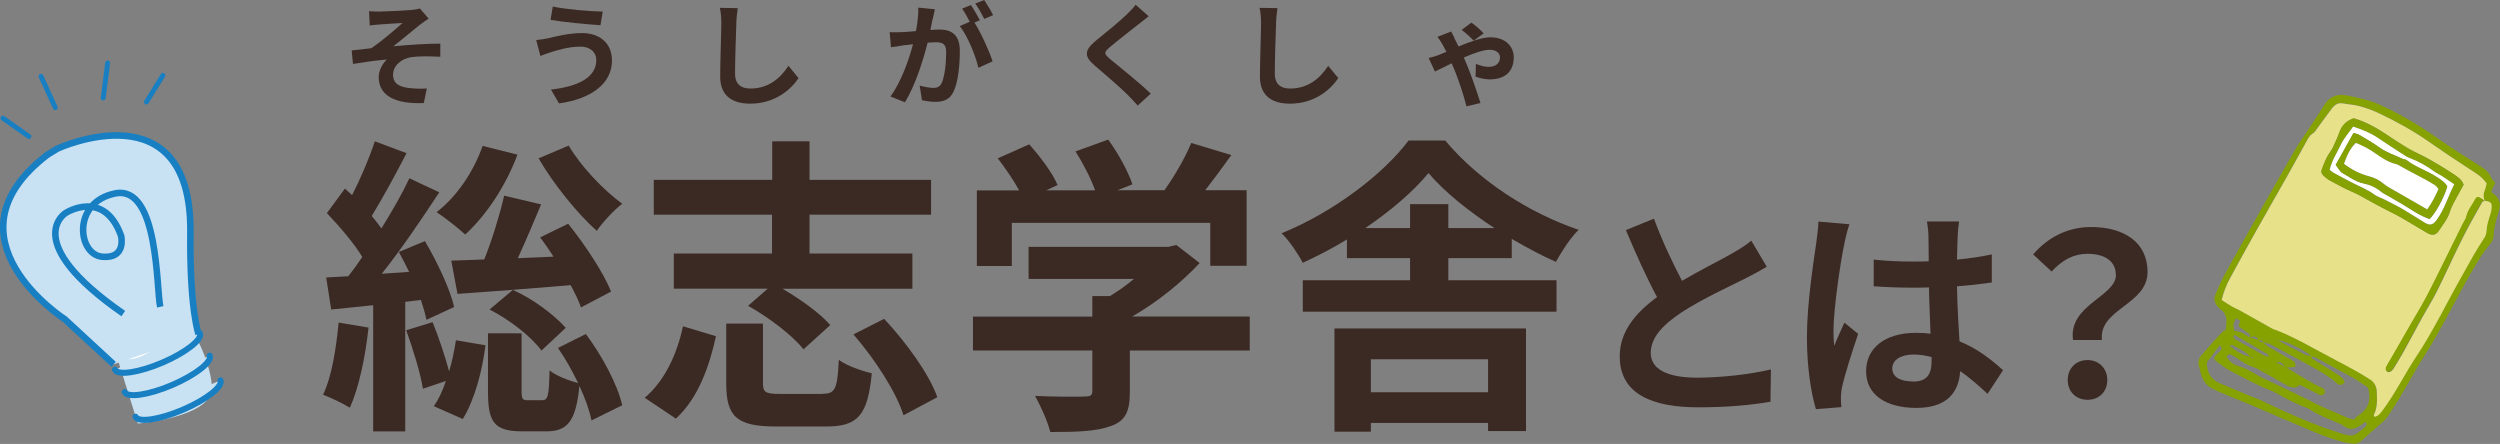 <?xml version="1.0" encoding="UTF-8"?>
<svg id="_レイヤー_2" data-name="レイヤー 2" xmlns="http://www.w3.org/2000/svg" xmlns:xlink="http://www.w3.org/1999/xlink" viewBox="0 0 289.4 51.39">
  <rect x="0" y="0" width="289.4" height="51.39" fill="#808080" stroke="none"/>
  <defs>
    <style>
      .cls-1 {
        fill: #3b2923;
      }

      .cls-2, .cls-3 {
        fill: #fff;
      }

      .cls-2, .cls-4, .cls-5 {
        fill-rule: evenodd;
      }

      .cls-6, .cls-7, .cls-8, .cls-9, .cls-10, .cls-11, .cls-12, .cls-13, .cls-14, .cls-15 {
        fill: #c8e2f4;
      }

      .cls-7 {
        stroke: url(#_色あせた空-2);
      }

      .cls-7, .cls-12 {
        stroke-miterlimit: 10;
        stroke-width: .76px;
      }

      .cls-8 {
        stroke: url(#_色あせた空-6);
      }

      .cls-8, .cls-9, .cls-10, .cls-11 {
        stroke-width: .57px;
      }

      .cls-8, .cls-9, .cls-10, .cls-11, .cls-13, .cls-14, .cls-15 {
        stroke-linecap: round;
        stroke-linejoin: round;
      }

      .cls-9 {
        stroke: url(#_色あせた空-9);
      }

      .cls-10 {
        stroke: url(#_色あせた空-8);
      }

      .cls-11 {
        stroke: url(#_色あせた空-7);
      }

      .cls-12 {
        stroke: url(#_色あせた空);
      }

      .cls-4 {
        fill: #e7e289;
      }

      .cls-13 {
        stroke: url(#_色あせた空-3);
      }

      .cls-13, .cls-14, .cls-15 {
        stroke-width: .7px;
      }

      .cls-14 {
        stroke: url(#_色あせた空-4);
      }

      .cls-15 {
        stroke: url(#_色あせた空-5);
      }

      .cls-5 {
        fill: #86a200;
      }
    </style>
    <linearGradient id="_色あせた空" data-name="色あせた空" x1="0" y1="28.88" x2="23.38" y2="28.88" gradientUnits="userSpaceOnUse">
      <stop offset="0" stop-color="#187fc3"/>
      <stop offset="1" stop-color="#187fc3"/>
    </linearGradient>
    <linearGradient id="_色あせた空-2" data-name="色あせた空" x1="6.02" y1="29.28" x2="18.92" y2="29.28" xlink:href="#_色あせた空"/>
    <linearGradient id="_色あせた空-3" data-name="色あせた空" x1="12.97" y1="40.87" x2="23.52" y2="40.87" xlink:href="#_色あせた空"/>
    <linearGradient id="_色あせた空-4" data-name="色あせた空" x1="14.1" y1="43.46" x2="24.65" y2="43.46" xlink:href="#_色あせた空"/>
    <linearGradient id="_色あせた空-5" data-name="色あせた空" x1="15.34" y1="46.31" x2="25.9" y2="46.31" xlink:href="#_色あせた空"/>
    <linearGradient id="_色あせた空-6" data-name="色あせた空" x1="4.47" y1="10.65" x2="6.68" y2="10.65" xlink:href="#_色あせた空"/>
    <linearGradient id="_色あせた空-7" data-name="色あせた空" x1=".06" y1="14.74" x2="3.64" y2="14.74" xlink:href="#_色あせた空"/>
    <linearGradient id="_色あせた空-8" data-name="色あせた空" x1="11.66" y1="9.32" x2="12.75" y2="9.32" xlink:href="#_色あせた空"/>
    <linearGradient id="_色あせた空-9" data-name="色あせた空" x1="16.66" y1="10.26" x2="19.15" y2="10.26" xlink:href="#_色あせた空"/>
  </defs>
  <g id="_レイヤー_1-2" data-name="レイヤー 1">
    <g>
      <g>
        <path class="cls-6" d="M13.33,40.67l2.63,8.36s8.85-.74,8.58-4.29c-.27-3.56-2.72-7.26-2.72-7.26l-8.24-.07"/>
        <path class="cls-3" d="M18.91,18.77c-3.19-3.79-9.36-2.95-13.14.23S.44,27.6,3.63,31.38c.26.31,1.22,1.53,1.51,1.79,0,0,5.55,5.49,8.04,7.76,3.2,2.91,8.61-4.86,8.65-3.46.13,4.5-.4-8.04-.5-8.37l-.3-3.95c.14-2.22-.56-4.55-2.1-6.38Z"/>
        <path class="cls-12" d="M13.15,42.17l-5.64-5.21s-14.62-9.41-2.01-19.05l1.16-.71s15.56-7.19,15.38,9.72c-.1,9.04.98,11.87.98,11.87"/>
        <path class="cls-7" d="M18.55,35.52c-.46-2.03-.17-14.12-5.2-13.13-5.03.99-4.38,7.06-1.53,7.33s2.2-2.42,2.2-2.42c-1.98-5.5-6.41-2.65-6.41-2.65,0,0-5.4,3.27,6.66,11.65"/>
        <path class="cls-13" d="M23.14,38.58c.31.71-1.64,2.24-4.35,3.4s-5.17,1.52-5.48.81"/>
        <path class="cls-14" d="M24.27,41.17c.31.71-1.64,2.24-4.35,3.4s-5.17,1.52-5.48.81"/>
        <path class="cls-15" d="M25.52,44.03c.31.71-1.64,2.24-4.35,3.4-2.71,1.16-5.17,1.52-5.48.81"/>
        <line class="cls-8" x1="4.75" y1="8.84" x2="6.4" y2="12.46"/>
        <line class="cls-11" x1=".34" y1="13.68" x2="3.35" y2="15.8"/>
        <line class="cls-10" x1="12.46" y1="7.29" x2="11.95" y2="11.34"/>
        <line class="cls-9" x1="18.86" y1="8.72" x2="16.95" y2="11.81"/>
      </g>
      <g>
        <path class="cls-1" d="M43.95,1.34c.55,0,2.98-.12,3.76-.19.41-.05.71-.1.89-.17l1.02,1.18c-.27.18-.75.49-1.02.71-.91.73-2.18,1.8-3.06,2.49,1.73-.17,3.86-.31,5.43-.31v1.52c-1.24-.06-2.52-.08-3.31.04-1.18.15-2.16.99-2.16,2.05s.8,1.42,1.94,1.54c.72.08,1.48.08,1.97.04l-.35,1.69c-3.3.14-5.22-.85-5.22-3,0-.79.45-1.58.94-2.04-1.19.1-2.63.3-3.92.51l-.15-1.56c.68-.06,1.58-.18,2.27-.26,1.15-.75,2.82-2.21,3.62-2.92-.53.04-2.11.12-2.64.17-.32.03-.75.06-1.16.12l-.08-1.65c.41.03.79.04,1.22.04Z"/>
        <path class="cls-1" d="M67.16,5.4c-1.42,0-2.69.44-3.35.63-.37.1-.88.31-1.25.45l-.49-1.84c.44-.04.99-.13,1.42-.22.94-.22,2.38-.59,3.89-.59,2.04,0,3.46,1.16,3.46,3.18,0,2.76-2.55,4.47-6.13,4.96l-.93-1.6c3.19-.36,5.25-1.42,5.25-3.43,0-.85-.67-1.55-1.88-1.55ZM69.77,1.34l-.26,1.58c-1.51-.1-4.3-.36-5.78-.62l.26-1.54c1.49.32,4.42.57,5.78.58Z"/>
        <path class="cls-1" d="M85.24,2.65c-.05,1.39-.15,4.28-.15,5.87,0,1.3.77,1.73,1.78,1.73,2.12,0,3.48-1.22,4.4-2.63l1.17,1.42c-.82,1.24-2.65,2.96-5.59,2.96-2.11,0-3.48-.93-3.48-3.13,0-1.73.13-5.11.13-6.22,0-.61-.05-1.22-.17-1.74l2.07.03c-.08.54-.14,1.2-.17,1.71Z"/>
        <path class="cls-1" d="M107.97,2.14c-.08.39-.18.86-.27,1.33.44-.03.81-.05,1.08-.05,1.36,0,2.33.61,2.33,2.46,0,1.52-.18,3.61-.73,4.73-.42.9-1.13,1.18-2.11,1.18-.49,0-1.11-.09-1.54-.18l-.27-1.7c.49.14,1.24.27,1.57.27.44,0,.76-.13.97-.55.35-.73.53-2.29.53-3.57,0-1.03-.45-1.17-1.25-1.17-.21,0-.53.03-.9.05-.49,1.96-1.44,5.01-2.63,6.9l-1.67-.67c1.25-1.69,2.14-4.29,2.61-6.05-.46.05-.88.1-1.11.13-.37.06-1.04.15-1.44.22l-.15-1.75c.48.04.9.01,1.38,0,.4-.01,1-.05,1.66-.12.18-.97.3-1.91.27-2.72l1.92.19c-.08.33-.17.75-.23,1.07ZM113.43,2.34l-.63.27c.77,1.2,1.74,3.35,2.1,4.49l-1.64.75c-.33-1.43-1.25-3.7-2.16-4.83l1.16-.5c-.26-.49-.58-1.11-.88-1.52l1.02-.42c.32.48.79,1.29,1.03,1.76ZM114.96,1.75l-1.02.44c-.27-.53-.68-1.29-1.04-1.78l1.03-.41c.33.49.81,1.3,1.03,1.75Z"/>
        <path class="cls-1" d="M131.85,2.76c-.84.67-2.54,1.98-3.4,2.72-.68.59-.67.73.03,1.34.97.81,3.41,2.74,4.73,4.02l-1.51,1.38c-.36-.4-.73-.81-1.12-1.2-.79-.81-2.68-2.42-3.85-3.43-1.29-1.09-1.18-1.78.1-2.86,1.02-.82,2.78-2.25,3.64-3.09.37-.37.79-.79.99-1.09l1.51,1.33c-.4.31-.82.64-1.12.89Z"/>
        <path class="cls-1" d="M147.72,2.65c-.05,1.39-.15,4.28-.15,5.87,0,1.3.77,1.73,1.78,1.73,2.12,0,3.48-1.22,4.4-2.63l1.17,1.42c-.82,1.24-2.65,2.96-5.59,2.96-2.11,0-3.48-.93-3.48-3.13,0-1.73.13-5.11.13-6.22,0-.61-.05-1.22-.17-1.74l2.07.03c-.08.54-.14,1.2-.17,1.71Z"/>
        <path class="cls-1" d="M168.35,4.4c.14.26.31.61.49.98,1.35-.55,2.7-1.06,3.67-1.06,1.87,0,2.72,1.16,2.72,2.29,0,1.58-.88,2.58-2.81,2.58-.55,0-1.24-.18-1.61-.32l.04-1.48c.46.21,1.03.35,1.46.35.89,0,1.33-.45,1.33-1.12,0-.42-.39-.86-1.19-.86-.73,0-1.88.41-3,.9.12.27.23.53.32.75.49,1.13,1.25,3.36,1.61,4.51l-1.62.39c-.31-1.29-.93-3.08-1.4-4.26-.1-.23-.21-.48-.32-.72-.85.41-1.58.8-1.93.95l-.73-1.56c.49-.12.97-.27,1.15-.35.3-.12.59-.24.91-.37-.17-.32-.32-.62-.45-.84-.14-.25-.37-.62-.6-.89l1.6-.62c.13.23.3.57.39.76ZM169.2,3.46l1.13-.84c.37.24,1.11.89,1.42,1.24l-1.15.84c-.39-.4-.94-.9-1.4-1.24Z"/>
      </g>
      <g>
        <path class="cls-1" d="M42.66,37.91c-.36,3.42-1.12,6.98-2.16,9.29-.72-.47-2.27-1.19-3.1-1.51,1.01-2.09,1.51-5.33,1.8-8.35l3.46.58ZM46.91,34.93v15.01h-3.71v-14.61l-4.86.5-.58-3.71,2.56-.14c.54-.68,1.08-1.44,1.62-2.23-.97-1.62-2.66-3.56-4.1-5.08l2.09-2.84c.29.25.54.5.83.76,1.01-1.98,2.02-4.36,2.63-6.23l3.67,1.37c-1.26,2.45-2.77,5.22-4.03,7.27.4.47.79.97,1.12,1.44,1.26-2.02,2.41-4.03,3.24-5.8l3.46,1.62c-1.98,3.02-4.39,6.59-6.66,9.43l3.17-.22c-.4-.83-.79-1.58-1.19-2.3l3.02-1.26c1.44,2.45,2.92,5.58,3.38,7.63l-3.2,1.48c-.14-.68-.36-1.44-.65-2.3l-1.8.22ZM50.08,37.3c.72,1.76,1.44,3.96,1.91,5.69.36-1.19.61-2.45.79-3.6l3.42.58c-.36,2.92-1.26,6.33-2.63,8.53l-3.35-1.48c.54-.76,1.01-1.76,1.4-2.92l-2.66.9c-.29-1.8-1.15-4.61-1.94-6.77l3.06-.94ZM59.9,17.9c-1.33,3.6-3.64,7.06-6.05,9.25-.76-.72-2.38-1.98-3.31-2.59,2.34-1.8,4.28-4.68,5.33-7.67l4.03,1.01ZM67.25,35.57c-.25-.72-.68-1.62-1.19-2.56-4.68.4-9.5.76-13.1,1.01l-.72-3.85c1.12-.04,2.41-.07,3.82-.14.9-2.27,1.8-5.18,2.3-7.38l4.28,1.01c-.86,2.05-1.8,4.28-2.7,6.23l4.14-.18c-.5-.79-1.04-1.55-1.55-2.23l3.24-1.58c1.91,2.38,4.07,5.62,4.97,7.85l-3.49,1.84ZM67.82,38.67c1.91,2.56,3.67,5.87,4.21,8.24l-3.56,1.76c-.22-1.12-.72-2.56-1.4-4-.4,4.18-1.44,5.26-3.82,5.26h-2.84c-3.28,0-3.92-1.15-3.92-4.64v-6.7h3.89v6.66c0,.97.11,1.08.72,1.08h1.66c.65,0,.79-.4.86-3.46.68.61,2.23,1.19,3.31,1.48-.68-1.4-1.48-2.84-2.34-4.07l3.24-1.62ZM59.37,33.56c2.34,1.04,4.82,2.92,6.12,4.39l-2.81,2.63c-1.22-1.66-3.74-3.6-6.01-4.75l2.7-2.27ZM65.84,16.86c1.4,2.41,4.03,5.15,6.19,6.73-.97.72-2.27,2.16-2.95,3.13-2.27-2.02-5.08-5.51-6.73-8.39l3.49-1.48Z"/>
        <path class="cls-1" d="M74.63,46.05c2.27-1.91,3.74-5,4.43-8.28l3.82,1.15c-.79,3.6-2.09,7.2-4.64,9.54l-3.6-2.41ZM89.39,24.85h-13.71v-4.03h13.71v-4.46h4.32v4.46h14.07v4.03h-14.07v4.5h11.91v4.07h-15.05c2.09,1.22,4.36,2.84,5.54,4.21l-3.1,2.81c-1.22-1.58-4.03-3.71-6.41-5.04l2.27-1.98h-10.87v-4.07h11.37v-4.5ZM95.26,45.58c1.4,0,1.69-.54,1.84-3.92.86.65,2.7,1.3,3.82,1.55-.47,4.93-1.66,6.16-5.29,6.16h-5.8c-4.61,0-5.76-1.19-5.76-5v-6.91h4.25v6.88c0,1.08.29,1.26,1.98,1.26h4.97ZM102.35,36.91c2.52,2.7,5.18,6.33,6.16,9.07l-3.92,2.09c-.83-2.66-3.31-6.51-5.8-9.36l3.56-1.8Z"/>
        <path class="cls-1" d="M144.65,40.58h-13.86v4.79c0,2.23-.47,3.35-2.23,3.96-1.69.61-3.92.68-6.98.68-.29-1.22-1.12-3.02-1.76-4.18,2.3.11,4.97.11,5.69.07.76,0,.94-.14.94-.65v-4.68h-13.82v-3.92h13.82v-2.38h2.05c.94-.58,1.91-1.26,2.77-1.98h-12.2v-3.71h16.16l.94-.22,2.7,2.09c-2.05,2.2-4.86,4.5-7.81,6.19h13.61v3.92ZM117.11,30.79h-4.03v-8.75h4.9c-.65-1.19-1.62-2.59-2.48-3.71l3.64-1.62c1.26,1.4,2.7,3.31,3.28,4.71l-1.3.61h5.65c-.5-1.4-1.4-3.13-2.27-4.5l3.78-1.37c1.15,1.55,2.34,3.74,2.81,5.18l-1.73.68h5.44c1.19-1.69,2.41-3.78,3.1-5.47l4.64,1.4c-.97,1.37-2.05,2.81-3.02,4.07h4.79v8.75h-4.21v-4.97h-22.97v4.97Z"/>
        <path class="cls-1" d="M167.65,32.44h12.53v3.64h-29.37v-3.64h12.42v-2.56h-7.31v-2.16c-1.66,1.01-3.38,1.91-5.11,2.7-.5-.97-1.58-2.59-2.45-3.42,6.05-2.45,11.84-6.91,14.69-10.73h4.25c3.96,4.72,9.79,8.42,15.44,10.33-1.01,1.01-1.94,2.48-2.63,3.71-1.66-.72-3.38-1.66-5.11-2.66v2.23h-7.34v2.56ZM154.48,38.02h22.17v11.88h-4.39v-.94h-13.57v1.01h-4.21v-11.95ZM163.23,26.4v-2.77h4.43v2.77h5.33c-3.02-1.98-5.8-4.21-7.63-6.37-1.73,2.12-4.36,4.36-7.31,6.37h5.18ZM158.69,41.59v3.82h13.57v-3.82h-13.57Z"/>
        <path class="cls-1" d="M194.69,32.52c2.13-1.25,4.39-2.37,5.62-3.07.99-.57,1.74-1.01,2.42-1.59l1.79,3.02c-.78.47-1.61.91-2.57,1.4-1.61.81-4.89,2.31-7.25,3.85-2.16,1.43-3.61,2.91-3.61,4.73s1.79,2.86,5.41,2.86c2.68,0,6.19-.39,8.5-.96l-.05,3.74c-2.21.39-4.97.65-8.35.65-5.17,0-9.1-1.43-9.1-5.9,0-2.86,1.82-5.02,4.32-6.86-1.2-2.21-2.44-4.99-3.61-7.75l3.25-1.33c.99,2.7,2.21,5.2,3.25,7.2Z"/>
        <path class="cls-1" d="M213.49,28.28c-.39,1.74-1.25,7.46-1.25,10.06,0,.52.03,1.17.1,1.69.34-.91.78-1.79,1.17-2.68l1.59,1.3c-.73,2.13-1.56,4.78-1.87,6.19-.08.36-.13.94-.13,1.22,0,.26.03.7.05,1.07l-2.94.23c-.55-1.82-1.04-4.78-1.04-8.32,0-3.93.78-8.84,1.07-10.84.1-.73.23-1.72.26-2.55l3.59.31c-.21.52-.52,1.85-.6,2.31ZM226.62,27.37c-.03.57-.05,1.53-.08,2.68,1.43-.13,2.78-.34,4.03-.6v3.25c-1.25.18-2.6.34-4.03.44.05,2.52.18,4.6.29,6.37,2.16.88,3.8,2.21,5.04,3.35l-1.79,2.73c-1.09-1.01-2.13-1.92-3.17-2.63-.16,2.5-1.56,4.26-5.07,4.26s-5.82-1.51-5.82-4.24,2.24-4.45,5.77-4.45c.6,0,1.17.03,1.69.1-.05-1.61-.16-3.51-.18-5.36-.62.03-1.25.03-1.85.03-1.53,0-3.02-.05-4.55-.16v-3.09c1.48.16,2.99.23,4.55.23.6,0,1.22,0,1.82-.03,0-1.27-.03-2.34-.03-2.89,0-.39-.08-1.2-.18-1.72h3.72c-.08.49-.13,1.12-.16,1.69ZM221.47,44.17c1.59,0,2.13-.83,2.13-2.37v-.47c-.68-.18-1.38-.29-2.08-.29-1.48,0-2.47.62-2.47,1.61,0,1.07,1.04,1.51,2.42,1.51Z"/>
        <path class="cls-1" d="M244.93,31.82c0-1.56-1.25-2.44-3.28-2.44-1.61,0-2.89.7-4.16,2.05l-2.13-1.98c1.64-1.92,3.93-3.17,6.71-3.17,3.77,0,6.53,1.74,6.53,5.2,0,3.82-5.67,4.26-5.28,7.88h-3.35c-.55-4.08,4.97-5.02,4.97-7.54ZM239.36,43.99c0-1.38.99-2.31,2.29-2.31s2.29.94,2.29,2.31-.96,2.29-2.29,2.29-2.29-.94-2.29-2.29Z"/>
      </g>
      <path class="cls-5" d="M257.63,38.26c.04-.31.08-.55.09-.79.05-.67-.08-1.27-.69-1.68-.13-.09-.24-.21-.34-.34-.32-.4-.46-.84-.24-1.33.34-.76.65-1.55,1.05-2.28,1.27-2.31,2.56-4.61,3.86-6.91,1.42-2.51,2.83-5.01,4.27-7.5.54-.93,1.17-1.81,1.76-2.71.52-.8,1.08-1.58,1.56-2.41.59-1.02,1.43-1.48,2.59-1.28,1.42.25,2.83.57,4.14,1.18,2.25,1.05,4.39,2.31,6.41,3.74,1.6,1.13,3.26,2.16,4.91,3.22.57.37,1.14.73,1.39,1.43.07.2.3.35.47.54-.16.34-.31.66-.45.94.04.12.05.23.1.26.88.55,1.06,1.3.72,2.26-.3.87-.54,1.76-.57,2.69-.01.37-.18.68-.42.97-1.1,1.33-1.92,2.84-2.77,4.34-1.57,2.78-2.96,5.66-4.68,8.36-.32.51-.64,1.01-.94,1.53-.71,1.21-1.39,2.43-2.11,3.63-.47.79-.98,1.55-1.5,2.31-.13.19-.33.34-.51.49-.77.69-1.56,1.36-2.32,2.05-.32.29-.66.45-1.08.39-.31-.04-.63-.08-.94-.16-2.11-.51-4.06-1.45-6.05-2.28-2.06-.86-4.1-1.78-6.17-2.62-1-.4-2-.79-2.96-1.26-.73-.36-1.19-.92-1.4-1.69-.1-.35-.18-.7-.28-1.04-.12-.42,0-.82.26-1.13.8-.94,1.64-1.85,2.47-2.77.07-.08.21-.11.37-.19ZM261.45,39.4c.14.17.3.29.54.19.16.16.29.36.48.47.95.56,1.91,1.1,2.87,1.65.3.17.47.38.33.78-.39.02-.74.04-1.09.06-.26-.37-.49-.76-1.08-.62.37.19.74.39,1.11.58,1.44.84,2.82,1.79,4.35,2.46.03.02.08.05.09.08.04.15.12.32.07.43-.05.12-.22.24-.35.26-.14.02-.31-.05-.45-.12-.67-.34-1.34-.69-2.07-1.07-.46.45-1,.37-1.57.04-1.07-.62-2.15-1.21-3.23-1.82-.17-.1-.35-.2-.54-.25-.75-.2-1.35-.67-1.99-1.08-.2-.13-.4-.27-.61-.37-.26-.12-.47-.05-.53.27.33.59.89.93,1.51,1.09.56.15,1.03.43,1.51.71.38.22.76.44,1.16.63,1.94.94,3.91,1.81,5.81,2.81,1.27.67,2.62,1.15,3.91,1.76.24.11.52.16.8.24.2-.19.35-.39.55-.51,1.17-.74,1.47-1.79,1.1-3.19-.52-.34-1.09-.78-1.71-1.13-1.29-.72-2.6-1.39-3.9-2.1-.31-.17-.6-.41-.98-.39-.11-.11-.19-.25-.32-.33-.93-.59-1.91-1.08-2.94-1.45-.21-.07-.46-.02-.68-.04.01-.04.04-.1.03-.11-.08-.05-.16-.09-.24-.13.05.05.1.09.15.14.03.03.06.05.09.08.11.04.23.08.33.14.95.49,1.88,1,2.84,1.48.24.12.52.14.79.2-.04.31.23.38.42.5.88.54,1.77,1.07,2.63,1.63.7.46.91.86.61,1.06-.5.34-.83-.17-1.12-.4-.82-.64-1.72-1.15-2.62-1.64-1.53-.83-3.06-1.68-4.6-2.49-.27-.15-.59-.2-.9-.29-.1-.3-.33-.23-.55-.18-.25-.52-.45-.59-1.06-.35.02-.12.04-.24.06-.37-.44-.31-.89-.63-1.33-.94.06-.24.11-.42.18-.66-.17-.09-.33-.18-.5-.27-.31.74-.32.74-.18,1.45.28.06.61.09.89.21.31.14.59.37.88.55.18.05.37.1.55.15.18.06.36.12.54.18ZM260.52,41.3c.07.06.14.12.21.18.02-.03.04-.06.06-.09-.06-.04-.12-.08-.19-.1-.02,0-.07.03-.1.05-.53-.73-1.39-.97-2.11-1.43-.03-.02-.12.07-.26.15.73.59,1.47,1.07,2.38,1.25ZM287.62,23.23h0c-.15-.38-.2-.75-.03-1.15.12-.29.17-.6.25-.87-.55-.81-1.31-1.23-2.05-1.71-1.54-.99-3.07-2.02-4.57-3.07-1.84-1.29-3.79-2.37-5.82-3.33-.72-.34-1.47-.62-2.24-.83-.65-.18-1.33-.22-2-.33-.55-.1-.93.19-1.23.58-.6.79-1.18,1.61-1.77,2.41-.12.16-.22.35-.38.44-.41.24-.61.63-.82,1.01-.72,1.29-1.43,2.59-2.15,3.88-1.18,2.09-2.38,4.17-3.55,6.26-1.06,1.88-2.1,3.77-3.13,5.67-.41.77-.73,1.58-.97,2.51.41.26.81.52,1.21.76.24.14.51.23.75.37,1.33.74,2.65,1.48,3.97,2.22.1.06.23.07.34.12,1.38.53,2.7,1.2,3.99,1.91,1.61.88,3.25,1.72,4.86,2.6.7.38,1.39.79,2.06,1.22.49.32.76.8.78,1.41.03.92.1,1.84-.35,2.7-.02.05.04.14.06.21.43-.06.66-.35.91-.68,1.5-1.98,2.58-4.23,3.95-6.3,1.97-2.96,3.51-6.19,5.26-9.28.85-1.49,1.64-3.01,2.61-4.44.15-.22.25-.51.26-.78.03-.69.23-1.33.45-1.98.1-.3.15-.62.15-.94,0-.39-.23-.54-.82-.62ZM255.47,41.92c-.02,1.18.44,1.99,1.48,2.44,1.21.52,2.42,1.02,3.64,1.53.29.12.61.2.89.34,3.06,1.47,6.14,2.87,9.38,3.89,1.47.46,1.63.45,2.78-.58.06-.05.12-.1.18-.16.16-.16.21-.33.01-.54-.19.13-.39.26-.59.4-.65.46-1.29.61-1.96.04-.12-.1-.28-.16-.42-.22-1.19-.54-2.45-.96-3.55-1.71-.23-.15-.52-.21-.77-.32-.47-.21-.95-.41-1.41-.64-.86-.43-1.67-.97-2.56-1.31-1.45-.56-2.8-1.34-4.17-2.04-.5-.25-.95-.58-1.41-.9-.88-.62-.88-.63-.06-1.44.06-.06.12-.12.15-.18.09-.17.18-.35-.14-.52-.47.62-.95,1.25-1.47,1.93ZM262.54,41.3c.03-.07.06-.15.09-.22-1.33-.78-2.65-1.55-3.98-2.33-.2.25-.07.43.16.56,1.07.6,2.14,1.2,3.22,1.8.16.09.34.13.51.19Z"/>
      <path class="cls-4" d="M287.62,23.23c.59.07.82.22.82.62,0,.31-.05.64-.15.94-.21.65-.42,1.29-.45,1.98-.01.26-.11.56-.26.78-.97,1.42-1.76,2.94-2.61,4.44-1.75,3.09-3.29,6.32-5.26,9.28-1.37,2.07-2.45,4.32-3.95,6.3-.25.34-.48.62-.91.68-.02-.07-.08-.17-.06-.21.45-.86.38-1.78.35-2.7-.02-.62-.29-1.09-.78-1.41-.67-.44-1.36-.84-2.06-1.22-1.62-.88-3.25-1.72-4.86-2.6-1.3-.71-2.61-1.38-3.99-1.91-.11-.04-.24-.06-.34-.12-1.33-.74-2.65-1.48-3.97-2.22-.24-.13-.51-.23-.75-.37-.41-.24-.8-.5-1.21-.76.23-.93.55-1.75.97-2.51,1.03-1.9,2.07-3.79,3.13-5.67,1.17-2.09,2.37-4.17,3.55-6.26.73-1.29,1.43-2.59,2.15-3.88.21-.38.41-.77.82-1.01.16-.09.26-.29.38-.44.59-.8,1.17-1.62,1.77-2.41.3-.39.68-.68,1.23-.58.67.12,1.35.15,2,.33.76.21,1.52.49,2.24.83,2.03.96,3.98,2.04,5.82,3.33,1.5,1.05,3.03,2.08,4.57,3.07.74.48,1.5.9,2.05,1.71-.07.26-.12.58-.25.87-.17.4-.12.78.03,1.16-.1-.07-.19-.14-.29-.21-.48-.31-.62-.31-.85.13-.33.62-.81,1.17-.97,1.89-.07.3-.28.57-.42.86-.58,1.18-1.16,2.37-1.75,3.55-.8,1.61-1.58,3.23-2.42,4.82-.59,1.13-1.27,2.22-1.9,3.33-.7,1.21-1.39,2.43-2.09,3.64-.24.42-.5.82-.72,1.25-.06.11-.04.33.04.43.14.18.36.15.54.02.12-.09.23-.23.31-.36.35-.58.71-1.16,1.04-1.75.76-1.37,1.49-2.74,2.24-4.11.56-1.01,1.18-2,1.7-3.03,1.03-2.07,1.98-4.19,3.02-6.26.7-1.39,1.48-2.74,2.24-4.1.04-.07.19-.07.29-.1ZM272.47,13.7c-.88.28-1.38.85-1.67,1.65-.13.38-.29.74-.46,1.11-.17.36-.32.75-.55,1.06-.42.55-.66,1.18-.91,1.81-.24.58-.2.75.25,1.14.18.16.37.31.58.42.85.45,1.68.93,2.56,1.3.63.26,1.21.61,1.8.93.66.37,1.33.73,2,1.08.63.33,1.29.63,1.91.99,1,.57,1.98,1.19,2.98,1.77.56.33,1.02.27,1.35-.23.48-.73,1.05-1.41,1.31-2.27.09-.3.22-.6.37-.88.38-.73.79-1.45,1.2-2.2-.2-.59-.73-.92-1.21-1.25-.93-.62-1.89-1.19-2.86-1.74-.76-.43-1.58-.75-2.33-1.2-.96-.57-1.89-1.2-2.82-1.81-1.1-.72-2.26-1.33-3.49-1.68Z"/>
      <path class="cls-5" d="M272.47,13.7c1.22.35,2.38.95,3.49,1.68.93.61,1.86,1.25,2.82,1.81.75.44,1.57.77,2.33,1.2.97.55,1.93,1.12,2.86,1.74.49.32,1.02.65,1.21,1.25-.41.75-.81,1.47-1.2,2.2-.15.28-.28.58-.37.88-.26.86-.83,1.55-1.31,2.27-.33.5-.79.56-1.35.23-1-.58-1.98-1.2-2.98-1.77-.62-.36-1.28-.65-1.91-.99-.67-.35-1.34-.71-2-1.08-.59-.33-1.17-.67-1.8-.93-.88-.36-1.72-.85-2.56-1.3-.21-.11-.4-.26-.58-.42-.46-.4-.49-.57-.25-1.14.26-.63.5-1.25.91-1.81.24-.31.39-.7.55-1.06.17-.36.33-.73.46-1.11.28-.8.78-1.37,1.67-1.65ZM272.41,14.66c-.49.7-1.06,1.32-1.41,2.06-.45.96-1.07,1.86-1.31,2.94.15.13.26.25.4.32.77.42,1.54.83,2.32,1.23.82.42,1.67.74,2.42,1.3.37.28.85.42,1.28.63.67.34,1.36.68,2.01,1.06.86.5,1.7,1.05,2.55,1.57.62.37.96.29,1.41-.33.9-1.24,1.31-2.7,2.02-4.1-.53-.36-.98-.67-1.45-.97-.27-.17-.58-.29-.83-.48-.87-.65-1.8-1.17-2.81-1.56-.19-.07-.37-.15-.54-.26-1.11-.71-2.21-1.43-3.31-2.16-.84-.56-1.76-.91-2.75-1.24Z"/>
      <path class="cls-5" d="M287.62,23.23c-.1.03-.26.04-.29.1-.76,1.36-1.55,2.71-2.24,4.1-1.04,2.07-1.98,4.18-3.02,6.26-.52,1.04-1.14,2.02-1.7,3.03-.75,1.37-1.49,2.74-2.24,4.11-.33.59-.68,1.17-1.04,1.75-.08.13-.19.27-.31.36-.17.13-.4.16-.54-.02-.08-.1-.1-.31-.04-.43.22-.43.48-.83.72-1.25.7-1.21,1.39-2.43,2.09-3.64.64-1.11,1.31-2.2,1.9-3.33.84-1.59,1.62-3.21,2.42-4.82.59-1.18,1.16-2.37,1.75-3.55.14-.29.36-.56.42-.86.16-.72.64-1.26.97-1.89.23-.44.37-.44.85-.13.1.07.2.14.29.21,0,0,0,0,0,0Z"/>
      <path class="cls-2" d="M272.41,14.66c.99.33,1.91.68,2.75,1.24,1.09.73,2.2,1.45,3.31,2.16.17.11.35.19.54.26,1.01.39,1.94.91,2.81,1.56.25.19.56.31.83.48.47.3.92.62,1.45.97-.71,1.4-1.12,2.86-2.02,4.1-.45.62-.79.7-1.41.33-.85-.52-1.69-1.06-2.55-1.57-.65-.38-1.34-.71-2.01-1.06-.42-.22-.9-.35-1.28-.63-.75-.56-1.6-.88-2.42-1.3-.78-.4-1.55-.81-2.32-1.23-.13-.07-.24-.2-.4-.32.24-1.08.86-1.98,1.31-2.94.35-.74.92-1.36,1.41-2.06ZM270.38,19.08c.3.37.48.78.8.96.8.44,1.52,1.02,2.46,1.2.75.15,1.43.47,2.03.97.18.15.4.25.61.37.89.52,1.8,1.02,2.67,1.58.73.48,1.48.91,2.3,1.2.72-.73,1.61-2.35,2.05-3.75-.25-.51-.74-.8-1.2-1.1-1.13-.75-2.45-1.14-3.53-1.98-.12-.09-.31-.07-.45-.14-.9-.42-1.85-.72-2.67-1.31-.74-.53-1.53-.99-2.32-1.45-.19-.12-.43-.15-.68-.23-.68,1.21-1.34,2.39-2.06,3.69Z"/>
      <path class="cls-5" d="M270.38,19.08c.72-1.29,1.38-2.47,2.06-3.69.25.08.49.12.68.23.78.47,1.58.92,2.32,1.45.82.6,1.78.89,2.67,1.31.14.07.34.05.45.14,1.08.84,2.41,1.24,3.53,1.98.46.3.95.6,1.2,1.1-.44,1.4-1.33,3.02-2.05,3.75-.82-.3-1.57-.73-2.3-1.2-.86-.56-1.78-1.06-2.67-1.58-.21-.12-.43-.22-.61-.37-.6-.5-1.28-.82-2.03-.97-.93-.18-1.66-.76-2.46-1.2-.32-.17-.5-.59-.8-.96ZM271.34,18.97c.93.7,1.84,1.15,2.85,1.42.61.16,1.2.42,1.69.85.21.18.45.33.69.47.79.46,1.58.92,2.38,1.37.65.37,1.3.74,2.01,1.15.55-.75.94-1.52,1.3-2.34-.14-.16-.24-.35-.4-.45-1.34-.85-2.8-1.49-4.17-2.3-.1-.06-.22-.11-.33-.14-.91-.22-1.67-.73-2.42-1.26-.68-.48-1.41-.87-2.24-1.19-.69.66-1.03,1.49-1.37,2.42Z"/>
      <path class="cls-2" d="M271.34,18.97c.33-.93.68-1.76,1.37-2.42.83.31,1.56.71,2.24,1.19.75.53,1.51,1.04,2.42,1.26.11.03.23.08.33.14,1.37.81,2.83,1.45,4.17,2.3.16.1.26.29.4.45-.36.82-.75,1.59-1.3,2.34-.71-.41-1.36-.78-2.01-1.15-.79-.46-1.59-.91-2.38-1.37-.24-.14-.48-.29-.69-.47-.49-.43-1.08-.69-1.69-.85-1.02-.27-1.93-.73-2.85-1.42Z"/>
    </g>
  </g>
</svg>